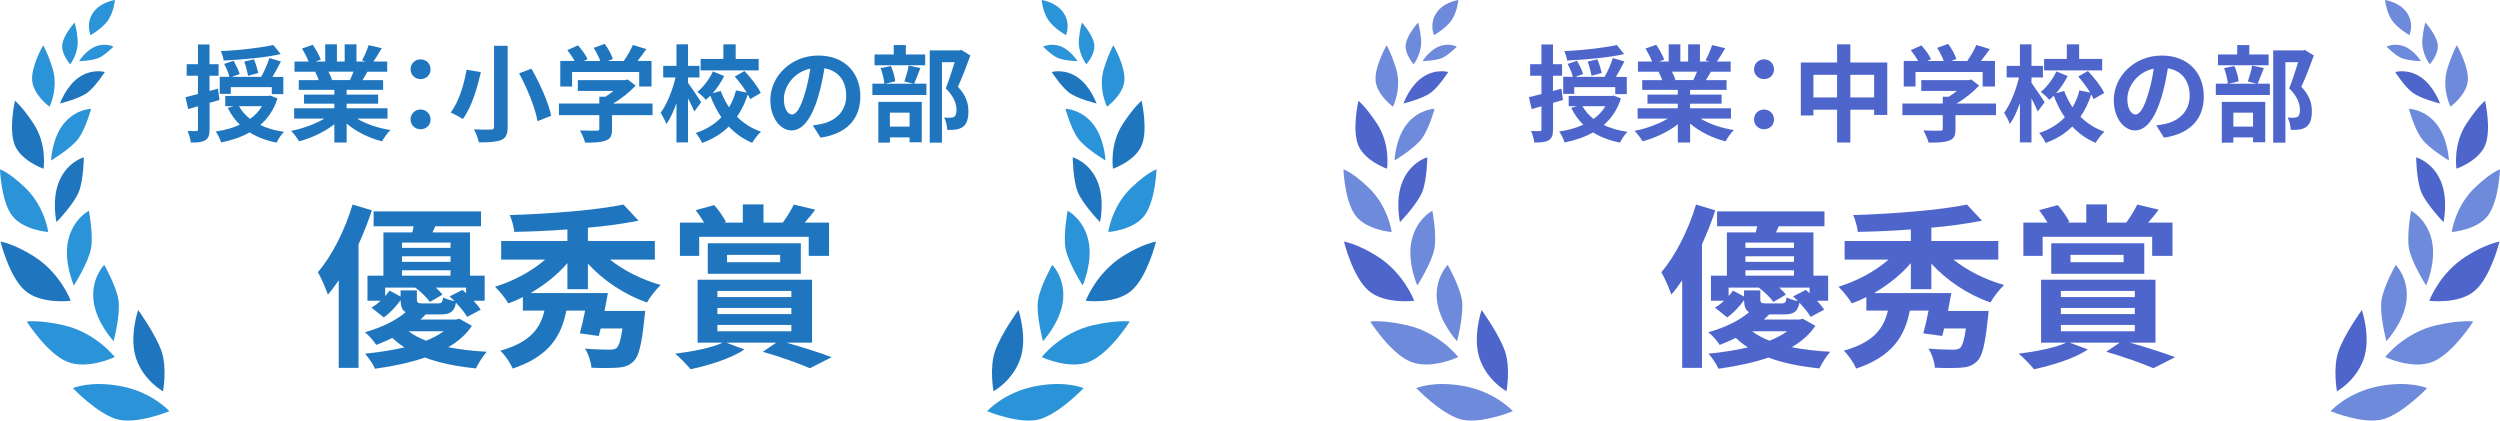 <?xml version="1.0" encoding="UTF-8"?>
<svg id="_レイヤー_2" data-name="レイヤー 2" xmlns="http://www.w3.org/2000/svg" width="428" height="72" viewBox="0 0 428 72">
  <defs>
    <style>
      .cls-1 {
        fill: #6e8adb;
      }

      .cls-2 {
        fill: #1f76bf;
      }

      .cls-3 {
        fill: #2b93d8;
      }

      .cls-4 {
        fill: #4e66cc;
      }
    </style>
  </defs>
  <g id="_レイヤー_1-2" data-name="レイヤー 1">
    <g>
      <g>
        <path class="cls-4" d="M267.59,17.11c-.56.18-1.15.34-1.71.5v4.52c0,.99-.18,1.53-.74,1.87-.52.34-1.31.41-2.47.4-.05-.52-.29-1.4-.56-1.98.67.04,1.28.04,1.49.02.22,0,.29-.07.29-.31v-3.93l-1.67.47-.47-2.03c.61-.14,1.33-.32,2.14-.54v-3.13h-1.93v-1.98h1.93v-3.38h1.98v3.38h1.55v1.98h-1.55v2.61l1.44-.41.27,1.94ZM277.51,16.84c-.61,1.93-1.64,3.42-2.95,4.56,1.17.56,2.52.95,4.07,1.17-.45.41-1.03,1.28-1.28,1.85-1.8-.36-3.33-.94-4.61-1.76-1.42.81-3.08,1.37-4.88,1.73-.16-.54-.59-1.44-.94-1.87,1.53-.23,2.92-.61,4.14-1.17-.83-.79-1.51-1.76-2.07-2.88l1.01-.29h-1.44v-1.75h7.35l.34-.07,1.26.49ZM269.51,16.07h-1.89v-2.92h1.66c-.16-.63-.54-1.53-.9-2.21l1.62-.54c.4.72.85,1.66,1.03,2.27l-1.35.49h5.04c.52-.94,1.1-2.25,1.4-3.22l1.98.58c-.49.92-.97,1.85-1.46,2.65h1.87v2.94h-1.98v-1.19h-7.02v1.17ZM278.07,9.26c-2.72.61-6.55.95-9.78,1.1-.04-.47-.29-1.17-.49-1.6,3.15-.16,6.79-.56,9-1.06l1.26,1.57ZM270.92,18.18c.47.85,1.12,1.57,1.89,2.18.85-.61,1.53-1.31,2.03-2.18h-3.92ZM272.47,12.97c-.11-.63-.38-1.66-.65-2.43l1.66-.38c.31.76.61,1.73.74,2.34l-1.75.47Z"/>
        <path class="cls-4" d="M291.13,20.3c1.53.94,3.62,1.64,5.71,1.96-.49.47-1.12,1.37-1.44,1.94-2.21-.56-4.39-1.64-6.05-3.04v3.24h-2.11v-3.13c-1.67,1.31-3.89,2.36-6.03,2.92-.31-.52-.92-1.35-1.37-1.78,2.02-.41,4.14-1.17,5.69-2.11h-5.17v-1.76h6.88v-.79h-5.19v-1.55h5.19v-.81h-6.09v-1.67h3.42c-.14-.45-.38-.99-.61-1.4l.22-.04h-3.76v-1.75h2.41c-.25-.68-.72-1.55-1.12-2.23l1.84-.63c.52.77,1.12,1.84,1.37,2.54l-.88.32h1.64v-2.94h2v2.94h1.33v-2.94h2.02v2.94h1.6l-.65-.2c.43-.74.88-1.82,1.13-2.61l2.25.54c-.5.83-.99,1.64-1.41,2.27h2.34v1.75h-3.38c-.29.52-.58,1.01-.85,1.44h3.53v1.67h-6.25v.81h5.4v1.55h-5.4v.79h7v1.76h-5.22ZM286.23,12.27c.25.47.49.99.61,1.39l-.31.05h3.37c.22-.43.43-.95.63-1.44h-4.3Z"/>
        <path class="cls-4" d="M300.29,11.87c0-.99.76-1.71,1.71-1.71s1.71.72,1.71,1.71-.76,1.67-1.71,1.67-1.71-.72-1.71-1.67ZM300.29,20.46c0-.99.76-1.71,1.71-1.71s1.71.72,1.71,1.71-.76,1.67-1.71,1.67-1.71-.72-1.71-1.67Z"/>
        <path class="cls-4" d="M323.1,10.7v8.98h-2.25v-.9h-4.07v5.62h-2.27v-5.62h-4.05v.99h-2.16v-9.07h6.21v-3.11h2.27v3.11h6.32ZM314.51,16.68v-3.87h-4.05v3.87h4.05ZM320.85,16.68v-3.87h-4.07v3.87h4.07Z"/>
        <path class="cls-4" d="M341.71,19.71h-6.93v2.39c0,1.12-.23,1.67-1.12,1.98-.85.31-1.96.34-3.49.34-.14-.61-.56-1.51-.88-2.09,1.15.05,2.49.05,2.84.04.38,0,.47-.07.47-.32v-2.34h-6.91v-1.98h6.91v-1.17h1.03c.47-.29.95-.63,1.39-.99h-6.1v-1.85h8.08l.47-.11,1.35,1.04c-1.01,1.1-2.41,2.23-3.87,3.08h6.77v1.98ZM327.94,14.81h-2.02v-4.38h2.45c-.32-.59-.81-1.3-1.24-1.85l1.82-.81c.63.7,1.35,1.66,1.64,2.36l-.65.31h2.83c-.25-.7-.7-1.57-1.13-2.25l1.89-.68c.58.77,1.17,1.87,1.4,2.59l-.86.34h2.72c.59-.85,1.21-1.89,1.55-2.74l2.32.7c-.49.7-1.01,1.4-1.51,2.03h2.39v4.38h-2.11v-2.48h-11.49v2.48Z"/>
        <path class="cls-4" d="M348.87,19.09c-.23-.58-.67-1.44-1.08-2.25v7.54h-1.98v-6.73c-.49,1.4-1.08,2.7-1.73,3.6-.18-.59-.65-1.42-.97-1.94,1.06-1.44,2.05-3.91,2.54-6.05h-2.11v-1.98h2.27v-3.69h1.98v3.69h1.96v1.98h-1.96v.92c.5.67,1.93,2.81,2.25,3.31l-1.17,1.6ZM358.42,16.95c-.11-.23-.23-.5-.4-.77-.45,1.39-1.06,2.67-1.85,3.8,1.13,1.12,2.5,2.02,4.11,2.56-.49.45-1.17,1.31-1.5,1.91-1.57-.65-2.9-1.6-4.01-2.79-1.19,1.19-2.7,2.14-4.56,2.81-.22-.49-.74-1.3-1.1-1.71,1.84-.59,3.28-1.53,4.39-2.68-.76-1.1-1.39-2.34-1.89-3.69-.25.25-.52.49-.77.7-.31-.41-.99-1.01-1.46-1.35,1.08-.86,2.09-2.25,2.67-3.51l1.93.79c-.52,1.04-1.22,2.09-1.98,2.94l1.39-.38c.36.99.85,1.93,1.42,2.79.54-.9.94-1.87,1.19-2.9l1.84.38c-.56-.92-1.33-1.94-2.05-2.75l1.66-.94c1.08,1.13,2.29,2.67,2.79,3.76l-1.8,1.04ZM359.89,12.05h-9.94v-1.96h3.89v-2.5h2.11v2.5h3.94v1.96Z"/>
        <path class="cls-4" d="M369.16,21.47c.68-.09,1.19-.18,1.66-.29,2.29-.54,4.05-2.18,4.05-4.77s-1.33-4.3-3.73-4.72c-.25,1.51-.56,3.17-1.06,4.84-1.06,3.6-2.61,5.8-4.56,5.8s-3.64-2.18-3.64-5.19c0-4.11,3.58-7.63,8.21-7.63s7.2,3.08,7.2,6.97-2.3,6.41-6.81,7.09l-1.33-2.11ZM367.77,16.07c.41-1.31.74-2.84.95-4.32-2.95.61-4.52,3.21-4.52,5.17,0,1.8.72,2.68,1.39,2.68.74,0,1.46-1.12,2.18-3.53Z"/>
        <path class="cls-4" d="M387.57,11.66c-.4.99-.76,1.98-1.06,2.66h2.09v1.94h-9.25v-1.94h2.05c-.05-.72-.32-1.84-.63-2.66l1.75-.36c.38.81.67,1.89.74,2.63l-1.69.4h4.79l-1.53-.38c.27-.76.59-1.89.74-2.72l2.02.43ZM388.4,11.17h-8.68v-1.85h3.29v-1.6h2.07v1.6h3.31v1.85ZM380.37,17.44h7.44v6.91h-2.09v-.83h-3.37v.9h-1.98v-6.99ZM382.35,19.29v2.38h3.37v-2.38h-3.37ZM396.13,9.5c-.63,1.75-1.42,3.82-2.14,5.35,1.53,1.62,1.8,3.02,1.8,4.21,0,1.31-.29,2.2-.97,2.68-.34.23-.77.38-1.22.45-.41.05-.94.05-1.44.04,0-.58-.18-1.49-.52-2.11.4.04.74.05,1.01.04.25-.02.49-.05.67-.14.32-.2.43-.61.43-1.22,0-.97-.4-2.27-1.84-3.67.52-1.28,1.1-3.12,1.53-4.48h-2.18v13.77h-2.09v-15.79h5.08l.32-.09,1.57.97Z"/>
        <path class="cls-4" d="M293.66,36.01c-.63,1.92-1.41,3.9-2.28,5.82v21.15h-3.39v-15c-.6.9-1.23,1.74-1.86,2.46-.27-.84-1.14-2.91-1.71-3.84,2.4-2.79,4.62-7.17,5.94-11.58l3.3.99ZM310.79,55.78c-.93,1.41-2.28,2.64-4.05,3.66,2.01.39,4.23.66,6.6.78-.66.72-1.44,1.98-1.86,2.85-3.27-.33-6.21-.9-8.73-1.86-2.43.84-5.31,1.47-8.55,1.92-.33-.78-1.08-1.89-1.71-2.58,2.52-.24,4.77-.63,6.75-1.08-.75-.48-1.44-1.02-2.07-1.62-.84.42-1.77.81-2.76,1.2-.42-.69-1.32-1.71-1.95-2.16,3.12-.9,5.49-2.13,6.99-3.45-.63-.36-.84-.99-.87-2.04-.78,1.05-1.77,2.16-2.88,2.94l-2.1-1.68c.54-.3,1.08-.72,1.56-1.17h-2.25v-4.29h2.73v-7.41h4.95c.09-.33.15-.69.24-1.05h-6.87v-2.55h18.39v2.55h-7.83l-.48,1.05h6.42v7.41h2.52v4.29h-1.89c.48.54.93,1.08,1.2,1.53l-2.31,1.23c-.39-.69-1.14-1.59-1.92-2.43-.27,1.53-.96,2.01-2.67,2.01h-2.52c-.27.3-.57.6-.9.87h6.09l.6-.12,2.13,1.2ZM301.37,49.72v1.5c0,.63.18.72.99.72h2.64c.6,0,.75-.18.87-1.02.45.24,1.26.51,1.95.63-.27-.27-.57-.57-.84-.81l2.19-1.11c.21.18.42.36.63.57v-.96h-5.19c.48.42.87.84,1.14,1.2l-2.16,1.26c-.48-.75-1.53-1.74-2.49-2.46h-5.16v1.44c.27-.3.54-.63.75-.93l1.89,1.02v-1.05h2.79ZM298.82,41.53v.9h8.31v-.9h-8.31ZM307.13,43.87h-8.31v.96h8.31v-.96ZM298.82,47.2h8.31v-.93h-8.31v.93ZM299.96,56.71c.81.63,1.83,1.17,2.97,1.62,1.23-.48,2.22-1.02,3.03-1.62h-6Z"/>
        <path class="cls-4" d="M334.43,44.44c2.34,1.89,5.49,3.45,8.67,4.35-.75.72-1.83,2.07-2.34,3-3.78-1.32-7.47-3.75-10.11-6.66v4.38h-3.51v-4.47c-1.71,2.01-3.93,3.75-6.3,5.13h13.23c-.18.99-.39,2.04-.57,3.06h6.96s-.09.93-.15,1.38c-.45,4.32-.93,6.39-1.83,7.23-.78.78-1.59,1.02-2.79,1.11-.96.06-2.64.09-4.44,0-.06-.99-.51-2.37-1.11-3.27,1.62.15,3.39.18,4.14.18.54,0,.93-.03,1.26-.27.42-.36.75-1.38,1.02-3.36h-3.72c-.12.48-.24.9-.33,1.29l-3.24-.45c.3-1.08.63-2.49.9-3.9h-3.21c-.84,4.29-2.88,7.83-9.18,9.93-.39-.93-1.35-2.37-2.13-3.06,5.25-1.47,6.87-3.93,7.56-6.87h-3.69v-2.31c-.81.42-1.65.78-2.49,1.08-.51-.87-1.53-2.13-2.28-2.85,3.15-.96,6.27-2.64,8.58-4.65h-7.53v-3.18h11.34v-1.98c-3.09.24-6.21.36-9.09.42-.06-.81-.45-2.16-.78-2.88,6.87-.21,14.79-.84,19.47-1.8l2.58,2.76c-2.55.51-5.52.93-8.67,1.2v2.28h11.46v3.18h-7.68Z"/>
        <path class="cls-4" d="M364.61,58.66c2.82.78,5.88,1.77,7.77,2.49l-3.72,1.89c-1.8-.78-4.95-1.92-8.07-2.82l2.31-1.56h-8.58l3.12,1.17c-2.28,1.56-6.09,2.7-9.21,3.39-.6-.75-1.89-2.07-2.64-2.67,2.97-.36,6.3-1.02,8.16-1.89h-4.32v-10.77h19.59v10.77h-4.41ZM349.7,43.81h-3.3v-5.7h4.14c-.42-.72-.96-1.5-1.44-2.13l3.18-.87c.78.87,1.59,2.07,2.01,2.88l-.36.12h3.24v-3.12h3.54v3.12h3.3c.66-.9,1.47-2.16,1.89-3.09l3.66.87c-.6.84-1.23,1.59-1.8,2.22h4.17v5.7h-3.48v-3.27h-18.75v3.27ZM351.17,46.87v-5.22h15.93v5.22h-15.93ZM352.82,50.86h12.66v-1.05h-12.66v1.05ZM352.82,53.77h12.66v-1.05h-12.66v1.05ZM352.82,56.71h12.66v-1.08h-12.66v1.08ZM354.47,44.89h9.09v-1.26h-9.09v1.26Z"/>
      </g>
      <g>
        <g>
          <path class="cls-4" d="M400.09,66.99s3.24-1.77,4.56-5.49c1.32-3.73-.3-8.43-.3-8.43,0,0-2.98,4.12-3.99,7.02-1.01,2.9-.27,6.9-.27,6.9Z"/>
          <path class="cls-1" d="M399,70.4s2.84-3.21,8.16-4.26c5.32-1.05,8.36.31,8.36.31,0,0-3.93,4.13-7.29,5.25-3.36,1.13-9.22-1.3-9.22-1.3Z"/>
        </g>
        <g>
          <path class="cls-1" d="M408.55,58.41s3.06-3.26,3.45-7.06c.38-3.8-1.85-6-1.85-6,0,0-2.04,3.57-2.43,6-.39,2.43.83,7.06.83,7.06Z"/>
          <path class="cls-1" d="M408.34,61.14s3.21-4.18,8.73-5.45c4.13-.95,6.35-.65,6.35-.65,0,0-3.43,5.44-6.9,6.88-3.48,1.44-8.17-.79-8.17-.79Z"/>
        </g>
        <g>
          <path class="cls-1" d="M415.35,48.88s1.8-4.01.98-7.71c-.82-3.7-3.55-5.09-3.55-5.09,0,0-.77,3.99-.37,6.39.4,2.41,2.94,6.4,2.94,6.4Z"/>
          <path class="cls-4" d="M415.89,51.49s1.72-4.72,6.36-7.64c3.44-2.16,5.66-2.49,5.66-2.49,0,0-1.47,6.05-4.23,8.42-2.76,2.37-7.8,1.71-7.8,1.71Z"/>
        </g>
        <g>
          <path class="cls-4" d="M418.33,38.01s.9-3.96-.53-7.15c-1.42-3.19-4.15-3.93-4.15-3.93,0,0,.03,3.75.83,5.85.8,2.1,3.84,5.24,3.84,5.24Z"/>
          <path class="cls-1" d="M419.74,39.72s.57-4.38,3.98-7.62c2.83-2.69,4.28-3.11,4.28-3.11,0,0-.18,5.42-2.07,7.92-1.89,2.5-6.19,2.81-6.19,2.81Z"/>
        </g>
        <g>
          <path class="cls-1" d="M419.26,27.47s-.14-3.78-2.18-6.3c-2.04-2.52-4.68-2.54-4.68-2.54,0,0,.92,3.36,2.15,5.06,1.22,1.7,4.71,3.79,4.71,3.79Z"/>
          <path class="cls-4" d="M420.55,28.88s-.68-4.17,1.77-7.81c2.01-3,3.12-3.82,3.12-3.82,0,0,1.13,4.92.02,7.62-1.11,2.7-4.92,4.02-4.92,4.02Z"/>
        </g>
        <g>
          <path class="cls-4" d="M417.73,17.72s-1.04-2.99-3.29-4.51c-2.26-1.52-4.38-.88-4.38-.88,0,0,1.56,2.46,2.96,3.52,1.4,1.06,4.71,1.87,4.71,1.87Z"/>
          <path class="cls-1" d="M419.53,18.27s-1.63-3.19-.49-6.69c.92-2.82,1.57-3.83,1.57-3.83,0,0,2.11,3.65,1.88,6.09-.23,2.44-2.96,4.42-2.96,4.42Z"/>
        </g>
        <g>
          <path class="cls-1" d="M414.46,10.47s-1.11-1.84-2.83-2.52-3.05.04-3.05.04c0,0,1.39,1.41,2.47,1.91,1.08.5,3.41.57,3.41.57Z"/>
          <path class="cls-1" d="M415.98,11s-1.51-1.88-1.26-4.37c.17-1.77.51-2.77.51-2.77,0,0,1.92,2.13,2.11,3.78.19,1.65-1.36,3.37-1.36,3.37Z"/>
        </g>
        <path class="cls-1" d="M412.5,6.02s.85-1.93-.41-3.81C410.83.34,408.32,0,408.32,0c0,0,.22,2.13,1.21,3.52.99,1.39,2.97,2.5,2.97,2.5Z"/>
      </g>
      <g>
        <g>
          <path class="cls-4" d="M257.91,66.99s-3.24-1.77-4.56-5.49c-1.32-3.73.3-8.43.3-8.43,0,0,2.98,4.12,3.99,7.02,1.01,2.9.27,6.9.27,6.9Z"/>
          <path class="cls-1" d="M259,70.4s-2.84-3.21-8.16-4.26c-5.32-1.05-8.36.31-8.36.31,0,0,3.93,4.13,7.29,5.25,3.36,1.13,9.22-1.3,9.22-1.3Z"/>
        </g>
        <g>
          <path class="cls-1" d="M249.45,58.41s-3.06-3.26-3.45-7.06c-.38-3.8,1.85-6,1.85-6,0,0,2.04,3.57,2.43,6,.39,2.43-.83,7.06-.83,7.06Z"/>
          <path class="cls-1" d="M249.66,61.14s-3.21-4.18-8.73-5.45c-4.13-.95-6.35-.65-6.35-.65,0,0,3.43,5.44,6.9,6.88,3.48,1.44,8.17-.79,8.17-.79Z"/>
        </g>
        <g>
          <path class="cls-1" d="M242.65,48.88s-1.8-4.01-.98-7.71c.82-3.7,3.55-5.09,3.55-5.09,0,0,.77,3.99.37,6.39-.4,2.41-2.94,6.4-2.94,6.4Z"/>
          <path class="cls-4" d="M242.11,51.49s-1.72-4.72-6.36-7.64c-3.44-2.16-5.66-2.49-5.66-2.49,0,0,1.47,6.05,4.23,8.42,2.76,2.37,7.8,1.71,7.8,1.71Z"/>
        </g>
        <g>
          <path class="cls-4" d="M239.67,38.01s-.9-3.96.53-7.15c1.42-3.19,4.15-3.93,4.15-3.93,0,0-.03,3.75-.83,5.85s-3.84,5.24-3.84,5.24Z"/>
          <path class="cls-1" d="M238.26,39.72s-.57-4.38-3.98-7.62c-2.83-2.69-4.28-3.11-4.28-3.11,0,0,.18,5.42,2.07,7.92,1.89,2.5,6.19,2.81,6.19,2.81Z"/>
        </g>
        <g>
          <path class="cls-1" d="M238.74,27.47s.14-3.78,2.18-6.3,4.68-2.54,4.68-2.54c0,0-.92,3.36-2.15,5.06-1.22,1.7-4.71,3.79-4.71,3.79Z"/>
          <path class="cls-4" d="M237.45,28.88s.68-4.17-1.77-7.81c-2.01-3-3.12-3.82-3.12-3.82,0,0-1.13,4.92-.02,7.62,1.11,2.7,4.92,4.02,4.92,4.02Z"/>
        </g>
        <g>
          <path class="cls-4" d="M240.27,17.72s1.04-2.99,3.29-4.51c2.26-1.52,4.38-.88,4.38-.88,0,0-1.56,2.46-2.96,3.52-1.4,1.06-4.71,1.87-4.71,1.87Z"/>
          <path class="cls-1" d="M238.47,18.27s1.63-3.19.49-6.69c-.92-2.82-1.57-3.83-1.57-3.83,0,0-2.11,3.65-1.88,6.09.23,2.44,2.96,4.42,2.96,4.42Z"/>
        </g>
        <g>
          <path class="cls-1" d="M243.54,10.47s1.11-1.84,2.83-2.52c1.72-.68,3.05.04,3.05.04,0,0-1.39,1.41-2.47,1.91-1.08.5-3.41.57-3.41.57Z"/>
          <path class="cls-1" d="M242.02,11s1.51-1.88,1.26-4.37c-.17-1.77-.51-2.77-.51-2.77,0,0-1.92,2.13-2.11,3.78-.19,1.65,1.36,3.37,1.36,3.37Z"/>
        </g>
        <path class="cls-1" d="M245.5,6.02s-.85-1.93.41-3.81c1.26-1.88,3.77-2.21,3.77-2.21,0,0-.22,2.13-1.21,3.52-.99,1.39-2.97,2.5-2.97,2.5Z"/>
      </g>
    </g>
    <g>
      <g>
        <path class="cls-2" d="M37.59,17.11c-.56.18-1.15.34-1.71.5v4.52c0,.99-.18,1.53-.74,1.87-.52.34-1.31.41-2.47.4-.05-.52-.29-1.4-.56-1.98.67.04,1.28.04,1.49.02.22,0,.29-.07.29-.31v-3.93l-1.67.47-.47-2.03c.61-.14,1.33-.32,2.14-.54v-3.13h-1.93v-1.98h1.93v-3.38h1.98v3.38h1.55v1.98h-1.55v2.61l1.44-.41.27,1.94ZM47.51,16.84c-.61,1.93-1.64,3.42-2.95,4.56,1.17.56,2.52.95,4.07,1.17-.45.41-1.03,1.28-1.28,1.85-1.8-.36-3.33-.94-4.61-1.76-1.42.81-3.08,1.37-4.88,1.73-.16-.54-.59-1.44-.94-1.87,1.53-.23,2.92-.61,4.14-1.17-.83-.79-1.51-1.76-2.07-2.88l1.01-.29h-1.44v-1.75h7.35l.34-.07,1.26.49ZM39.51,16.07h-1.89v-2.92h1.66c-.16-.63-.54-1.53-.9-2.21l1.62-.54c.4.72.85,1.66,1.03,2.27l-1.35.49h5.04c.52-.94,1.1-2.25,1.4-3.22l1.98.58c-.49.92-.97,1.85-1.46,2.65h1.87v2.94h-1.98v-1.19h-7.02v1.17ZM48.07,9.26c-2.72.61-6.55.95-9.78,1.1-.04-.47-.29-1.17-.49-1.6,3.15-.16,6.79-.56,9-1.06l1.26,1.57ZM40.92,18.18c.47.85,1.12,1.57,1.89,2.18.85-.61,1.53-1.31,2.03-2.18h-3.92ZM42.47,12.97c-.11-.63-.38-1.66-.65-2.43l1.66-.38c.31.76.61,1.73.74,2.34l-1.75.47Z"/>
        <path class="cls-2" d="M61.13,20.3c1.53.94,3.62,1.64,5.71,1.96-.49.47-1.12,1.37-1.44,1.94-2.21-.56-4.39-1.64-6.05-3.04v3.24h-2.11v-3.13c-1.67,1.31-3.89,2.36-6.03,2.92-.31-.52-.92-1.35-1.37-1.78,2.02-.41,4.14-1.17,5.69-2.11h-5.17v-1.76h6.88v-.79h-5.19v-1.55h5.19v-.81h-6.09v-1.67h3.42c-.14-.45-.38-.99-.61-1.4l.22-.04h-3.76v-1.75h2.41c-.25-.68-.72-1.55-1.12-2.23l1.84-.63c.52.77,1.12,1.84,1.37,2.54l-.88.32h1.64v-2.94h2v2.94h1.33v-2.94h2.02v2.94h1.6l-.65-.2c.43-.74.88-1.82,1.13-2.61l2.25.54c-.5.83-.99,1.64-1.41,2.27h2.34v1.75h-3.38c-.29.52-.58,1.01-.85,1.44h3.53v1.67h-6.25v.81h5.4v1.55h-5.4v.79h7v1.76h-5.22ZM56.23,12.27c.25.47.49.99.61,1.39l-.31.05h3.37c.22-.43.43-.95.63-1.44h-4.3Z"/>
        <path class="cls-2" d="M70.29,11.87c0-.99.76-1.71,1.71-1.71s1.71.72,1.71,1.71-.76,1.67-1.71,1.67-1.71-.72-1.71-1.67ZM70.29,20.46c0-.99.76-1.71,1.71-1.71s1.71.72,1.71,1.71-.76,1.67-1.71,1.67-1.71-.72-1.71-1.67Z"/>
        <path class="cls-2" d="M82.32,12.36c-.61,2.68-1.58,6.03-3.08,8.01-.54-.36-1.53-.86-2.09-1.12,1.44-1.82,2.34-4.97,2.72-7.31l2.45.41ZM86.91,7.84v13.88c0,1.31-.31,1.91-1.1,2.25-.85.34-2.07.41-3.82.41-.13-.63-.52-1.64-.85-2.23,1.17.05,2.5.05,2.9.04.4,0,.54-.13.54-.47V7.84h2.32ZM90.98,11.75c1.46,2.56,2.93,5.82,3.38,8.07l-2.34.92c-.36-2.18-1.73-5.56-3.15-8.19l2.11-.79Z"/>
        <path class="cls-2" d="M111.71,19.71h-6.93v2.39c0,1.12-.23,1.67-1.12,1.98-.85.31-1.96.34-3.49.34-.14-.61-.56-1.51-.88-2.09,1.15.05,2.49.05,2.84.04.38,0,.47-.07.47-.32v-2.34h-6.91v-1.98h6.91v-1.17h1.03c.47-.29.95-.63,1.39-.99h-6.1v-1.85h8.08l.47-.11,1.35,1.04c-1.01,1.1-2.41,2.23-3.87,3.08h6.77v1.98ZM97.94,14.81h-2.02v-4.38h2.45c-.32-.59-.81-1.3-1.24-1.85l1.82-.81c.63.7,1.35,1.66,1.64,2.36l-.65.31h2.83c-.25-.7-.7-1.57-1.13-2.25l1.89-.68c.58.77,1.17,1.87,1.4,2.59l-.86.34h2.72c.59-.85,1.21-1.89,1.55-2.74l2.32.7c-.49.7-1.01,1.4-1.51,2.03h2.39v4.38h-2.11v-2.48h-11.49v2.48Z"/>
        <path class="cls-2" d="M118.87,19.09c-.23-.58-.67-1.44-1.08-2.25v7.54h-1.98v-6.73c-.49,1.4-1.08,2.7-1.73,3.6-.18-.59-.65-1.42-.97-1.94,1.06-1.44,2.05-3.91,2.54-6.05h-2.11v-1.98h2.27v-3.69h1.98v3.69h1.96v1.98h-1.96v.92c.5.67,1.93,2.81,2.25,3.31l-1.17,1.6ZM128.42,16.95c-.11-.23-.23-.5-.4-.77-.45,1.39-1.06,2.67-1.85,3.8,1.13,1.12,2.5,2.02,4.11,2.56-.49.45-1.17,1.31-1.5,1.91-1.57-.65-2.9-1.6-4.01-2.79-1.19,1.19-2.7,2.14-4.56,2.81-.22-.49-.74-1.3-1.1-1.71,1.84-.59,3.28-1.53,4.39-2.68-.76-1.1-1.39-2.34-1.89-3.69-.25.25-.52.49-.77.7-.31-.41-.99-1.01-1.46-1.35,1.08-.86,2.09-2.25,2.67-3.51l1.93.79c-.52,1.04-1.22,2.09-1.98,2.94l1.39-.38c.36.99.85,1.93,1.42,2.79.54-.9.94-1.87,1.19-2.9l1.84.38c-.56-.92-1.33-1.94-2.05-2.75l1.66-.94c1.08,1.13,2.29,2.67,2.79,3.76l-1.8,1.04ZM129.89,12.05h-9.94v-1.96h3.89v-2.5h2.11v2.5h3.94v1.96Z"/>
        <path class="cls-2" d="M139.16,21.47c.68-.09,1.19-.18,1.66-.29,2.29-.54,4.05-2.18,4.05-4.77s-1.33-4.3-3.73-4.72c-.25,1.51-.56,3.17-1.06,4.84-1.06,3.6-2.61,5.8-4.56,5.8s-3.64-2.18-3.64-5.19c0-4.11,3.58-7.63,8.21-7.63s7.2,3.08,7.2,6.97-2.3,6.41-6.81,7.09l-1.33-2.11ZM137.77,16.07c.41-1.31.74-2.84.95-4.32-2.95.61-4.52,3.21-4.52,5.17,0,1.8.72,2.68,1.39,2.68.74,0,1.46-1.12,2.18-3.53Z"/>
        <path class="cls-2" d="M157.57,11.66c-.4.99-.76,1.98-1.06,2.66h2.09v1.94h-9.25v-1.94h2.05c-.05-.72-.32-1.84-.63-2.66l1.75-.36c.38.81.67,1.89.74,2.63l-1.69.4h4.79l-1.53-.38c.27-.76.59-1.89.74-2.72l2.02.43ZM158.4,11.17h-8.68v-1.85h3.29v-1.6h2.07v1.6h3.31v1.85ZM150.37,17.44h7.44v6.91h-2.09v-.83h-3.37v.9h-1.98v-6.99ZM152.35,19.29v2.38h3.37v-2.38h-3.37ZM166.13,9.5c-.63,1.75-1.42,3.82-2.14,5.35,1.53,1.62,1.8,3.02,1.8,4.21,0,1.31-.29,2.2-.97,2.68-.34.23-.77.38-1.22.45-.41.05-.94.05-1.44.04,0-.58-.18-1.49-.52-2.11.4.04.74.05,1.01.04.25-.02.49-.05.67-.14.32-.2.43-.61.43-1.22,0-.97-.4-2.27-1.84-3.67.52-1.28,1.1-3.12,1.53-4.48h-2.18v13.77h-2.09v-15.79h5.08l.32-.09,1.57.97Z"/>
        <path class="cls-2" d="M63.66,36.01c-.63,1.92-1.41,3.9-2.28,5.82v21.15h-3.39v-15c-.6.9-1.23,1.74-1.86,2.46-.27-.84-1.14-2.91-1.71-3.84,2.4-2.79,4.62-7.17,5.94-11.58l3.3.99ZM80.79,55.78c-.93,1.41-2.28,2.64-4.05,3.66,2.01.39,4.23.66,6.6.78-.66.72-1.44,1.98-1.86,2.85-3.27-.33-6.21-.9-8.73-1.86-2.43.84-5.31,1.47-8.55,1.92-.33-.78-1.08-1.89-1.71-2.58,2.52-.24,4.77-.63,6.75-1.08-.75-.48-1.44-1.02-2.07-1.62-.84.42-1.77.81-2.76,1.2-.42-.69-1.32-1.71-1.95-2.16,3.12-.9,5.49-2.13,6.99-3.45-.63-.36-.84-.99-.87-2.04-.78,1.05-1.77,2.16-2.88,2.94l-2.1-1.68c.54-.3,1.08-.72,1.56-1.17h-2.25v-4.29h2.73v-7.41h4.95c.09-.33.15-.69.24-1.05h-6.87v-2.55h18.39v2.55h-7.83l-.48,1.05h6.42v7.41h2.52v4.29h-1.89c.48.54.93,1.08,1.2,1.53l-2.31,1.23c-.39-.69-1.14-1.59-1.92-2.43-.27,1.53-.96,2.01-2.67,2.01h-2.52c-.27.3-.57.6-.9.87h6.09l.6-.12,2.13,1.2ZM71.37,49.72v1.5c0,.63.18.72.99.72h2.64c.6,0,.75-.18.87-1.02.45.24,1.26.51,1.95.63-.27-.27-.57-.57-.84-.81l2.19-1.11c.21.18.42.36.63.57v-.96h-5.19c.48.42.87.84,1.14,1.2l-2.16,1.26c-.48-.75-1.53-1.74-2.49-2.46h-5.16v1.44c.27-.3.54-.63.75-.93l1.89,1.02v-1.05h2.79ZM68.82,41.53v.9h8.31v-.9h-8.31ZM77.13,43.87h-8.31v.96h8.31v-.96ZM68.82,47.2h8.31v-.93h-8.31v.93ZM69.96,56.71c.81.63,1.83,1.17,2.97,1.62,1.23-.48,2.22-1.02,3.03-1.62h-6Z"/>
        <path class="cls-2" d="M104.43,44.44c2.34,1.89,5.49,3.45,8.67,4.35-.75.72-1.83,2.07-2.34,3-3.78-1.32-7.47-3.75-10.11-6.66v4.38h-3.51v-4.47c-1.71,2.01-3.93,3.75-6.3,5.13h13.23c-.18.99-.39,2.04-.57,3.06h6.96s-.09.93-.15,1.38c-.45,4.32-.93,6.39-1.83,7.23-.78.78-1.59,1.02-2.79,1.11-.96.06-2.64.09-4.44,0-.06-.99-.51-2.37-1.11-3.27,1.62.15,3.39.18,4.14.18.54,0,.93-.03,1.26-.27.42-.36.75-1.38,1.02-3.36h-3.72c-.12.48-.24.9-.33,1.29l-3.24-.45c.3-1.08.63-2.49.9-3.9h-3.21c-.84,4.29-2.88,7.83-9.18,9.93-.39-.93-1.35-2.37-2.13-3.06,5.25-1.47,6.87-3.93,7.56-6.87h-3.69v-2.31c-.81.42-1.65.78-2.49,1.08-.51-.87-1.53-2.13-2.28-2.85,3.15-.96,6.27-2.64,8.58-4.65h-7.53v-3.18h11.34v-1.98c-3.09.24-6.21.36-9.09.42-.06-.81-.45-2.16-.78-2.88,6.87-.21,14.79-.84,19.47-1.8l2.58,2.76c-2.55.51-5.52.93-8.67,1.2v2.28h11.46v3.18h-7.68Z"/>
        <path class="cls-2" d="M134.61,58.66c2.82.78,5.88,1.77,7.77,2.49l-3.72,1.89c-1.8-.78-4.95-1.92-8.07-2.82l2.31-1.56h-8.58l3.12,1.17c-2.28,1.56-6.09,2.7-9.21,3.39-.6-.75-1.89-2.07-2.64-2.67,2.97-.36,6.3-1.02,8.16-1.89h-4.32v-10.77h19.59v10.77h-4.41ZM119.7,43.81h-3.3v-5.7h4.14c-.42-.72-.96-1.5-1.44-2.13l3.18-.87c.78.87,1.59,2.07,2.01,2.88l-.36.12h3.24v-3.12h3.54v3.12h3.3c.66-.9,1.47-2.16,1.89-3.09l3.66.87c-.6.84-1.23,1.59-1.8,2.22h4.17v5.7h-3.48v-3.27h-18.75v3.27ZM121.17,46.87v-5.22h15.93v5.22h-15.93ZM122.82,50.86h12.66v-1.05h-12.66v1.05ZM122.82,53.77h12.66v-1.05h-12.66v1.05ZM122.82,56.71h12.66v-1.08h-12.66v1.08ZM124.47,44.89h9.09v-1.26h-9.09v1.26Z"/>
      </g>
      <g>
        <g>
          <path class="cls-2" d="M170.09,66.99s3.24-1.77,4.56-5.49c1.32-3.73-.3-8.43-.3-8.43,0,0-2.98,4.12-3.99,7.02-1.01,2.9-.27,6.9-.27,6.9Z"/>
          <path class="cls-3" d="M169,70.4s2.84-3.21,8.16-4.26c5.32-1.05,8.36.31,8.36.31,0,0-3.93,4.13-7.29,5.25-3.36,1.13-9.22-1.3-9.22-1.3Z"/>
        </g>
        <g>
          <path class="cls-3" d="M178.55,58.41s3.06-3.26,3.45-7.06c.38-3.8-1.85-6-1.85-6,0,0-2.04,3.57-2.43,6-.39,2.43.83,7.06.83,7.06Z"/>
          <path class="cls-3" d="M178.34,61.14s3.21-4.18,8.73-5.45c4.13-.95,6.35-.65,6.35-.65,0,0-3.43,5.44-6.9,6.88-3.48,1.44-8.17-.79-8.17-.79Z"/>
        </g>
        <g>
          <path class="cls-3" d="M185.35,48.88s1.8-4.01.98-7.71c-.82-3.7-3.55-5.09-3.55-5.09,0,0-.77,3.99-.37,6.39.4,2.41,2.94,6.4,2.94,6.4Z"/>
          <path class="cls-2" d="M185.89,51.49s1.72-4.72,6.36-7.64c3.44-2.16,5.66-2.49,5.66-2.49,0,0-1.47,6.05-4.23,8.42-2.76,2.37-7.8,1.71-7.8,1.71Z"/>
        </g>
        <g>
          <path class="cls-2" d="M188.33,38.01s.9-3.96-.53-7.15c-1.42-3.19-4.15-3.93-4.15-3.93,0,0,.03,3.75.83,5.85.8,2.1,3.84,5.24,3.84,5.24Z"/>
          <path class="cls-3" d="M189.74,39.72s.57-4.38,3.98-7.62c2.83-2.69,4.28-3.11,4.28-3.11,0,0-.18,5.42-2.07,7.92-1.89,2.5-6.19,2.81-6.19,2.81Z"/>
        </g>
        <g>
          <path class="cls-3" d="M189.26,27.47s-.14-3.78-2.18-6.3c-2.04-2.52-4.68-2.54-4.68-2.54,0,0,.92,3.36,2.15,5.06,1.22,1.7,4.71,3.79,4.71,3.79Z"/>
          <path class="cls-2" d="M190.55,28.88s-.68-4.17,1.77-7.81c2.01-3,3.12-3.82,3.12-3.82,0,0,1.13,4.92.02,7.62-1.11,2.7-4.92,4.02-4.92,4.02Z"/>
        </g>
        <g>
          <path class="cls-2" d="M187.73,17.72s-1.04-2.99-3.29-4.51c-2.26-1.52-4.38-.88-4.38-.88,0,0,1.56,2.46,2.96,3.52,1.4,1.06,4.71,1.87,4.71,1.87Z"/>
          <path class="cls-3" d="M189.53,18.27s-1.63-3.19-.49-6.69c.92-2.82,1.57-3.83,1.57-3.83,0,0,2.11,3.65,1.88,6.09-.23,2.44-2.96,4.42-2.96,4.42Z"/>
        </g>
        <g>
          <path class="cls-3" d="M184.46,10.47s-1.11-1.84-2.83-2.52-3.05.04-3.05.04c0,0,1.39,1.41,2.47,1.91,1.08.5,3.41.57,3.41.57Z"/>
          <path class="cls-3" d="M185.98,11s-1.51-1.88-1.26-4.37c.17-1.77.51-2.77.51-2.77,0,0,1.92,2.13,2.11,3.78.19,1.65-1.36,3.37-1.36,3.37Z"/>
        </g>
        <path class="cls-3" d="M182.5,6.02s.85-1.93-.41-3.81C180.83.34,178.32,0,178.32,0,178.32,0,178.54,2.13,179.53,3.52c.99,1.39,2.97,2.5,2.97,2.5Z"/>
      </g>
      <g>
        <g>
          <path class="cls-2" d="M27.91,66.99s-3.24-1.77-4.56-5.49c-1.32-3.73.3-8.43.3-8.43,0,0,2.98,4.12,3.99,7.02,1.01,2.9.27,6.9.27,6.9Z"/>
          <path class="cls-3" d="M29,70.4s-2.84-3.21-8.16-4.26c-5.32-1.05-8.36.31-8.36.31,0,0,3.93,4.13,7.29,5.25,3.36,1.13,9.22-1.3,9.22-1.3Z"/>
        </g>
        <g>
          <path class="cls-3" d="M19.45,58.41s-3.06-3.26-3.45-7.06c-.38-3.8,1.85-6,1.85-6,0,0,2.04,3.57,2.43,6,.39,2.43-.83,7.06-.83,7.06Z"/>
          <path class="cls-3" d="M19.66,61.14s-3.21-4.18-8.73-5.45c-4.13-.95-6.35-.65-6.35-.65,0,0,3.43,5.44,6.9,6.88,3.48,1.44,8.17-.79,8.17-.79Z"/>
        </g>
        <g>
          <path class="cls-3" d="M12.65,48.88s-1.8-4.01-.98-7.71c.82-3.7,3.55-5.09,3.55-5.09,0,0,.77,3.99.37,6.39-.4,2.41-2.94,6.4-2.94,6.4Z"/>
          <path class="cls-2" d="M12.11,51.49s-1.72-4.72-6.36-7.64c-3.44-2.16-5.66-2.49-5.66-2.49,0,0,1.47,6.05,4.23,8.42,2.76,2.37,7.8,1.71,7.8,1.71Z"/>
        </g>
        <g>
          <path class="cls-2" d="M9.67,38.01s-.9-3.96.53-7.15c1.42-3.19,4.15-3.93,4.15-3.93,0,0-.03,3.75-.83,5.85s-3.84,5.24-3.84,5.24Z"/>
          <path class="cls-3" d="M8.26,39.72s-.57-4.38-3.98-7.62c-2.83-2.69-4.28-3.11-4.28-3.11,0,0,.18,5.42,2.07,7.92,1.89,2.5,6.19,2.81,6.19,2.81Z"/>
        </g>
        <g>
          <path class="cls-3" d="M8.74,27.47s.14-3.78,2.18-6.3,4.68-2.54,4.68-2.54c0,0-.92,3.36-2.15,5.06-1.22,1.7-4.71,3.79-4.71,3.79Z"/>
          <path class="cls-2" d="M7.45,28.88s.68-4.17-1.77-7.81c-2.01-3-3.12-3.82-3.12-3.82,0,0-1.13,4.92-.02,7.62,1.11,2.7,4.92,4.02,4.92,4.02Z"/>
        </g>
        <g>
          <path class="cls-2" d="M10.27,17.72s1.04-2.99,3.29-4.51c2.26-1.52,4.38-.88,4.38-.88,0,0-1.56,2.46-2.96,3.52-1.4,1.06-4.71,1.87-4.71,1.87Z"/>
          <path class="cls-3" d="M8.47,18.27s1.63-3.19.49-6.69c-.92-2.82-1.57-3.83-1.57-3.83,0,0-2.11,3.65-1.88,6.09.23,2.44,2.96,4.42,2.96,4.42Z"/>
        </g>
        <g>
          <path class="cls-3" d="M13.54,10.47s1.11-1.84,2.83-2.52c1.72-.68,3.05.04,3.05.04,0,0-1.39,1.41-2.47,1.91-1.08.5-3.41.57-3.41.57Z"/>
          <path class="cls-3" d="M12.02,11s1.51-1.88,1.26-4.37c-.17-1.77-.51-2.77-.51-2.77,0,0-1.92,2.13-2.11,3.78-.19,1.65,1.36,3.37,1.36,3.37Z"/>
        </g>
        <path class="cls-3" d="M15.5,6.02s-.85-1.93.41-3.81c1.26-1.88,3.77-2.21,3.77-2.21,0,0-.22,2.13-1.21,3.52-.99,1.39-2.97,2.5-2.97,2.5Z"/>
      </g>
    </g>
  </g>
</svg>